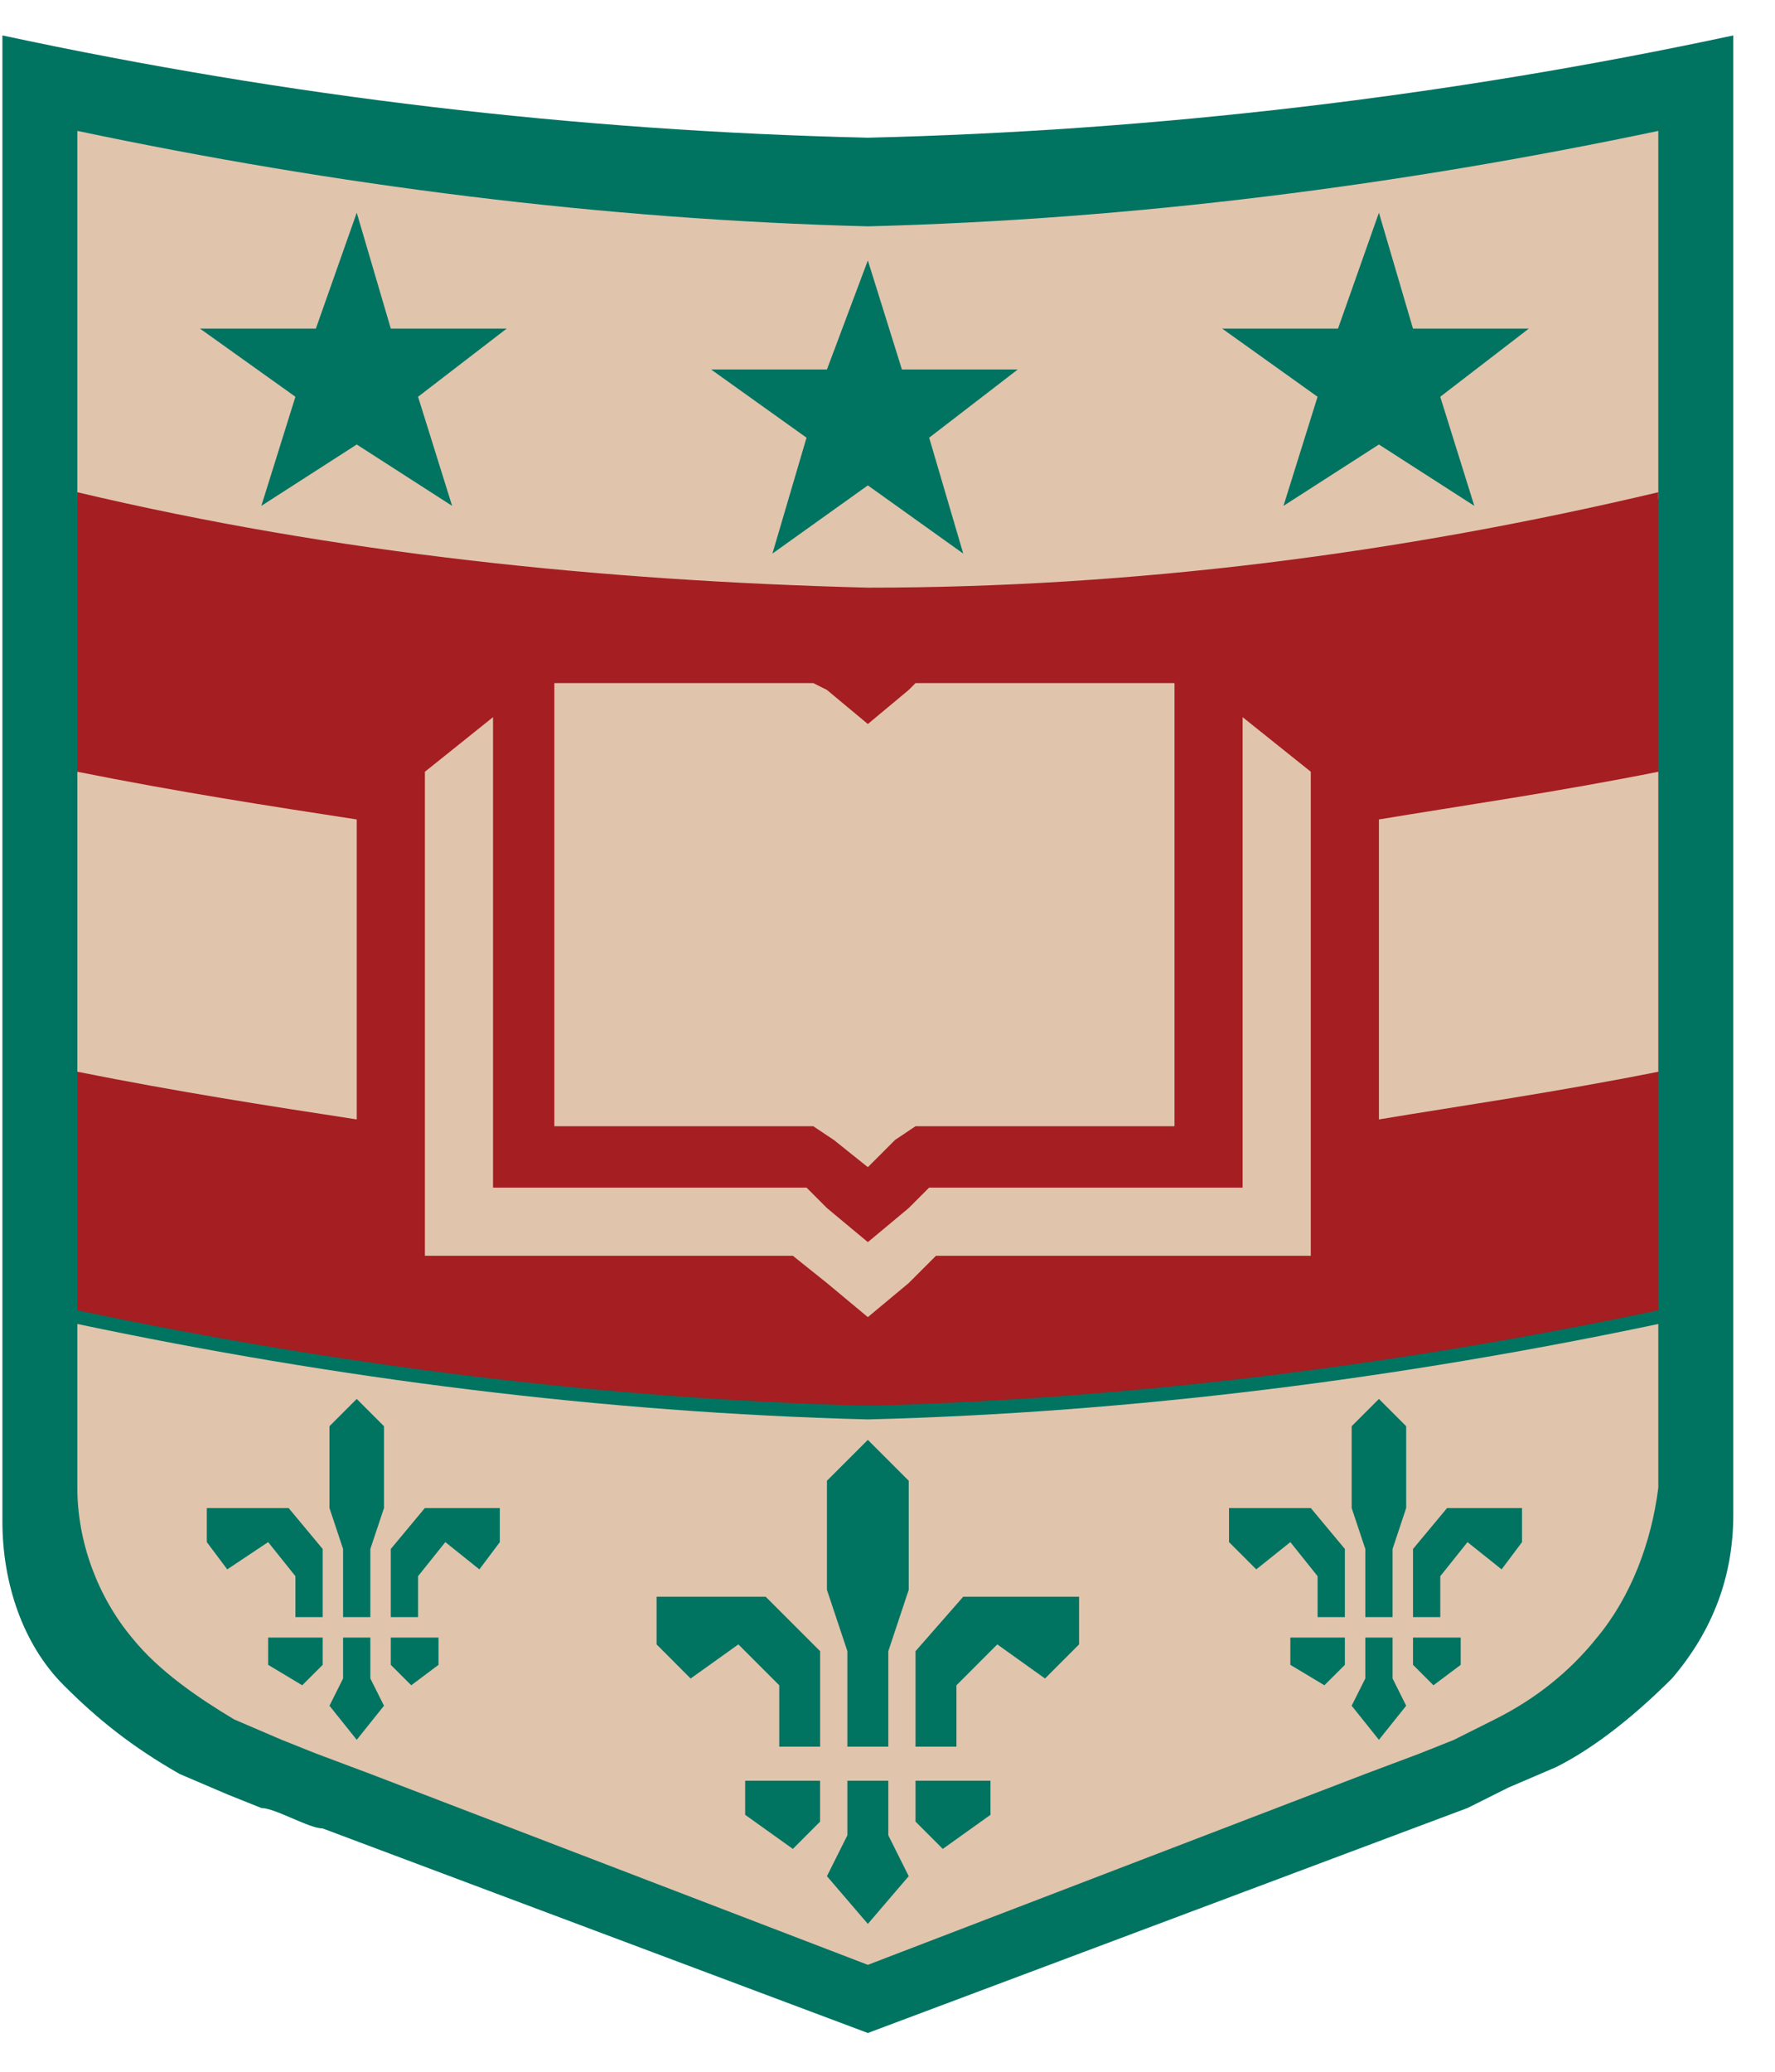 <?xml version="1.0"?>
<svg xmlns="http://www.w3.org/2000/svg" width="42" height="49" viewBox="0 0 42 49" fill="none">
  <path d="M20.535 3.257C13.601 3.095 6.829 2.289 0.057 0.838V35.022C0.057 35.506 0.057 35.989 0.057 35.989C0.057 37.441 0.54 38.892 1.508 39.859C2.314 40.666 3.12 41.311 4.249 41.956L5.378 42.439L6.184 42.762C6.506 42.762 7.313 43.245 7.635 43.245L20.535 48.083L33.434 43.245L34.724 42.762L35.692 42.278L36.821 41.794C37.788 41.311 38.755 40.504 39.562 39.698C40.529 38.569 41.013 37.279 41.013 35.828C41.013 35.828 41.013 35.506 41.013 34.861V0.838C34.241 2.289 27.307 3.095 20.535 3.257Z" fill="#007361"/>
  <path d="M20.535 5.353C14.246 5.192 7.957 4.386 1.83 3.096V11.803C7.957 13.093 14.246 13.899 20.535 14.06C26.823 13.899 33.112 13.093 39.239 11.803V3.096C33.112 4.386 26.823 5.192 20.535 5.353Z" fill="#E1C4AC"/>
  <path d="M20.535 13.899C14.246 13.738 7.957 13.093 1.83 11.642V30.991C7.957 32.281 14.246 33.087 20.535 33.248C26.823 33.087 33.112 32.281 39.239 30.991V11.642C33.112 13.093 26.823 13.899 20.535 13.899Z" fill="#A41E22"/>
  <path d="M1.83 35.184C1.83 36.474 2.314 37.763 3.12 38.731C3.765 39.537 4.732 40.182 5.539 40.666L6.667 41.15L7.474 41.472L8.764 41.956L20.535 46.471L32.306 41.956L33.595 41.472L34.402 41.15C34.724 40.988 35.047 40.827 35.369 40.666C36.337 40.182 37.143 39.537 37.788 38.731C38.594 37.763 39.078 36.474 39.239 35.184C39.239 35.184 39.239 34.861 39.239 34.377V31.314C33.112 32.604 26.823 33.41 20.535 33.571C14.246 33.41 7.957 32.604 1.83 31.314V35.184Z" fill="#E1C4AC"/>
  <path d="M8.441 5.031L9.247 7.772H11.989L9.892 9.384 10.698 11.964 8.441 10.513 6.184 11.964 6.99 9.384 4.732 7.772H7.474L8.441 5.031zM32.628 5.031L33.434 7.772H36.175L34.079 9.384 34.885 11.964 32.628 10.513 30.37 11.964 31.176 9.384 28.919 7.772H31.66L32.628 5.031zM20.535 6.159L21.341 8.739H24.082L21.986 10.352 22.792 13.093 20.535 11.48 18.277 13.093 19.084 10.352 16.826 8.739H19.567L20.535 6.159zM20.535 34.055L19.567 35.022V37.602L20.051 39.053V41.311H21.019V39.053L21.502 37.602V35.022L20.535 34.055zM21.019 43.407V42.117H20.051V43.407L19.567 44.374 20.535 45.503 21.502 44.374 21.019 43.407zM21.663 42.117V43.084L22.308 43.729 23.437 42.923V42.117H21.663zM22.792 37.764L21.663 39.053V41.311H22.631V39.86L23.598 38.892 24.727 39.699 25.533 38.892V37.764H22.792zM19.405 42.117V43.084L18.761 43.729 17.632 42.923V42.117H19.405zM18.116 37.764L19.406 39.053V41.311H18.439V39.86L17.471 38.892 16.342 39.699 15.536 38.892V37.764H18.116z" fill="#007361"/>
  <path d="M29.403 16.962V28.088H21.986L21.502 28.572L20.535 29.378L19.567 28.572L19.084 28.088H11.666V16.962L10.054 18.253V29.701H18.761L19.567 30.346L20.535 31.152L21.502 30.346L22.147 29.701H31.016V18.253L29.403 16.962Z" fill="#E1C4AC"/>
  <path d="M21.663 16.156L21.502 16.318 20.535 17.124 19.567 16.318 19.244 16.156H13.117V26.637H19.244L19.728 26.96 20.535 27.605 21.18 26.96 21.663 26.637H27.791V16.156H21.663zM32.628 19.381V26.476C34.563 26.154 36.82 25.831 39.239 25.348V18.253C36.82 18.736 34.563 19.059 32.628 19.381zM8.441 19.381C6.345 19.059 4.249 18.736 1.83 18.253V25.348C4.249 25.831 6.345 26.154 8.441 26.476V19.381z" fill="#E1C4AC"/>
  <path d="M32.628 33.087L31.983 33.732V35.667L32.306 36.635V38.247H32.951V36.635L33.273 35.667V33.732L32.628 33.087zM32.951 39.698V38.731H32.306V39.698L31.983 40.343 32.628 41.149 33.273 40.343 32.951 39.698zM33.435 38.731V39.376L33.918 39.859 34.563 39.376V38.731H33.435zM34.241 35.667L33.435 36.635V38.247H34.08V37.279L34.724 36.473 35.531 37.118 36.014 36.473V35.667H34.241zM31.822 38.731V39.376L31.338 39.859 30.532 39.376V38.731H31.822zM31.016 35.667L31.822 36.635V38.247H31.177V37.279L30.532 36.473 29.726 37.118 29.081 36.473V35.667H31.016zM8.441 33.087L7.796 33.732V35.667L8.118 36.635V38.247H8.763V36.635L9.086 35.667V33.732L8.441 33.087zM8.763 39.698V38.731H8.118V39.698L7.796 40.343 8.441 41.149 9.086 40.343 8.763 39.698zM9.247 38.731V39.376L9.731 39.859 10.376 39.376V38.731H9.247zM10.053 35.667L9.247 36.635V38.247H9.892V37.279L10.537 36.473 11.343 37.118 11.827 36.473V35.667H10.053zM7.635 38.731V39.376L7.151 39.859 6.345 39.376V38.731H7.635zM6.829 35.667L7.635 36.635V38.247H6.99V37.279L6.345 36.473 5.377 37.118 4.894 36.473V35.667H6.829z" fill="#007361"/>
</svg>
